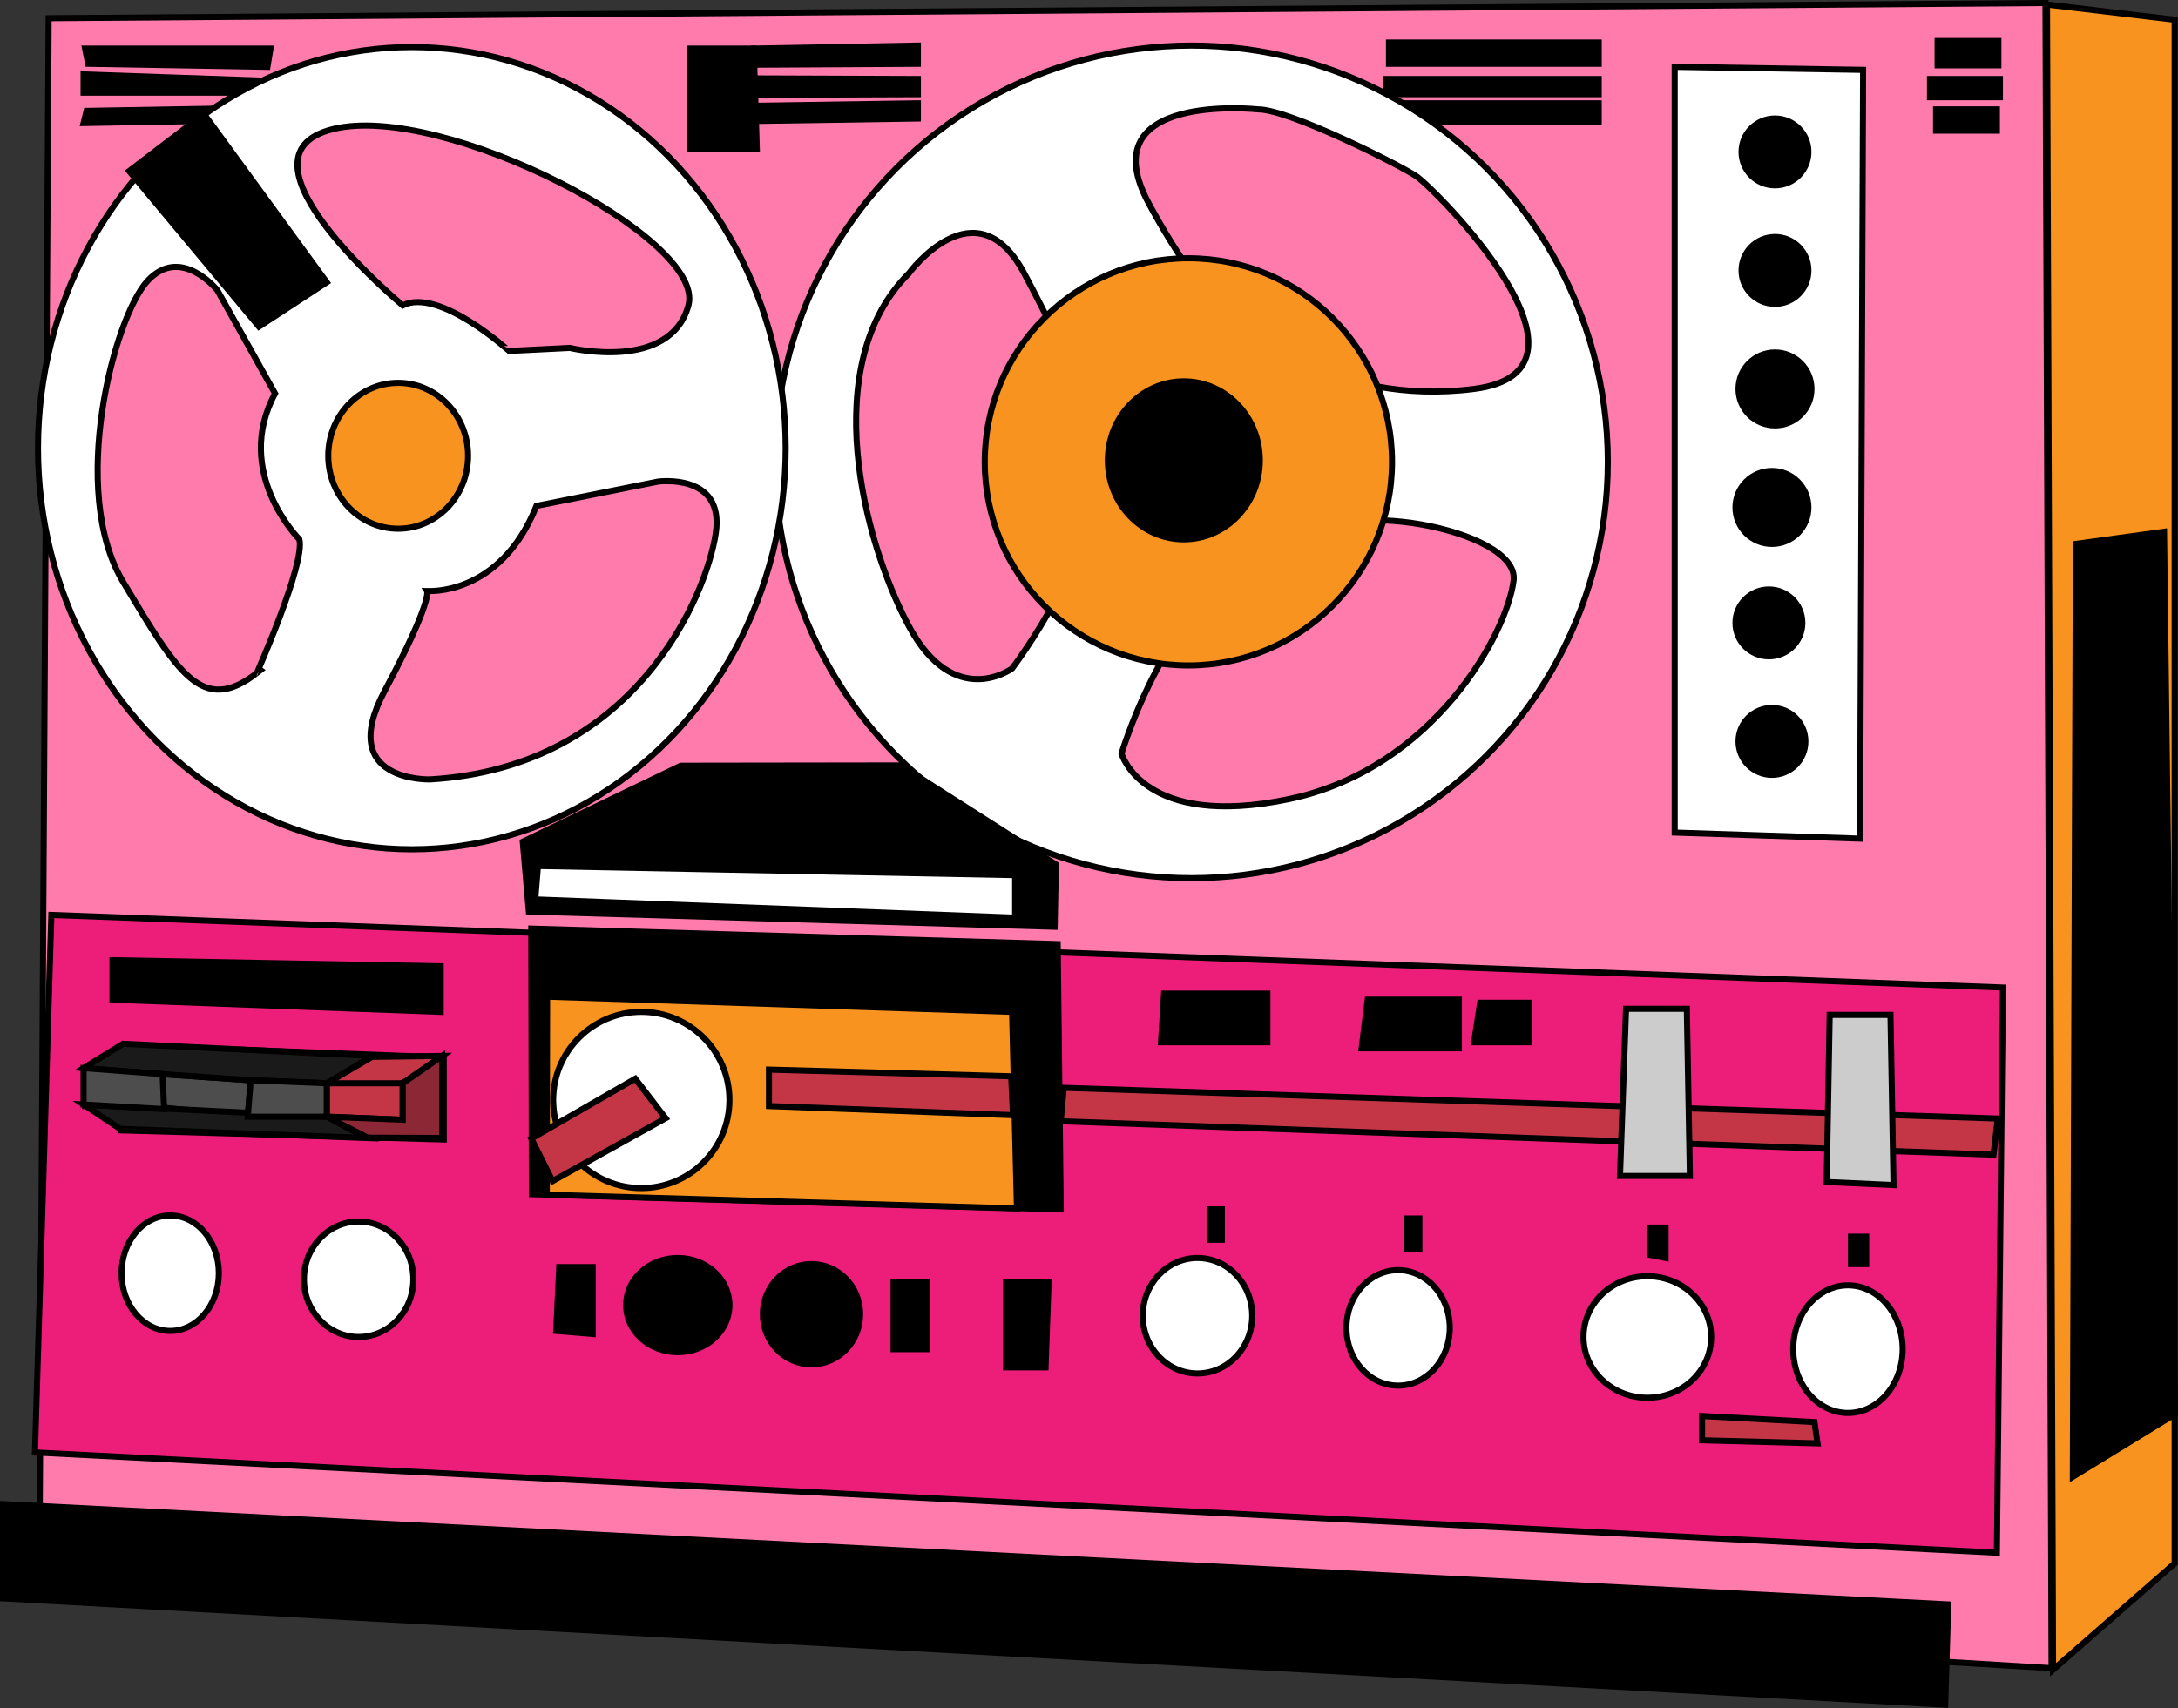 <?xml version="1.0" encoding="utf-8"?>
<!-- Generator: Adobe Illustrator 22.1.0, SVG Export Plug-In . SVG Version: 6.00 Build 0)  -->
<svg version="1.1" id="Layer_2" xmlns="http://www.w3.org/2000/svg" xmlns:xlink="http://www.w3.org/1999/xlink" x="0px" y="0px"
	 viewBox="0 0 716.6 562.1" style="enable-background:new 0 0 716.6 562.1;" xml:space="preserve">
<rect x="0" y="0" width="716.6" height="562.1" fill="#333333" stroke="none"/>
<style type="text/css">
	.st0{fill:#F7931E;stroke:#000000;stroke-width:2;stroke-miterlimit:10;}
	.st1{fill:#FF7BAC;stroke:#000000;stroke-width:2;stroke-miterlimit:10;}
	.st2{fill:#FFFFFF;stroke:#000000;stroke-width:2;stroke-miterlimit:10;}
	.st3{stroke:#000000;stroke-width:2;stroke-miterlimit:10;}
	.st4{fill:#ED1E79;stroke:#000000;stroke-width:2;stroke-miterlimit:10;}
	.st5{fill:#C43646;stroke:#000000;stroke-width:2;stroke-miterlimit:10;}
	.st6{fill:none;stroke:#000000;stroke-width:2;stroke-miterlimit:10;}
	.st7{fill:#CCCCCC;stroke:#000000;stroke-width:2;stroke-miterlimit:10;}
	.st8{fill:#8C2836;stroke:#000000;stroke-width:2;stroke-miterlimit:10;}
	.st9{fill:#4D4D4D;stroke:#000000;stroke-width:2;stroke-miterlimit:10;}
	.st10{fill:#1A1A1A;stroke:#000000;stroke-width:2;stroke-miterlimit:10;}
</style>
<polygon class="st0" points="673.5,1.5 715.5,6.5 715.5,514.5 675.5,549.5 "/>
<polygon class="st1" points="16,6 673,1 675,549 13,509 "/>
<polygon class="st2" points="551,22 613,23 612,276 551,274 "/>
<polygon class="st3" points="28.5,36.5 85.5,35.5 84.5,39.5 27.5,40.5 "/>
<polygon class="st4" points="16.9,301.1 659,325 657,511 11.5,478 "/>
<polygon class="st3" points="1,495 641,528 640,561 1,526 "/>
<polygon class="st5" points="350,358 657.3,368.1 655.9,380 349,369 "/>
<polygon class="st3" points="27.5,24.5 27.5,30.5 87.5,30.5 85.5,26.5 "/>
<rect x="637.5" y="13.5" class="st3" width="20" height="8"/>
<rect x="457" y="14" class="st3" width="69" height="7"/>
<rect x="454" y="34" class="st3" width="72" height="6"/>
<rect x="456" y="26" class="st3" width="70" height="5"/>
<rect x="635" y="26" class="st3" width="23" height="6"/>
<rect x="637" y="36" class="st3" width="20" height="7"/>
<circle class="st3" cx="584" cy="50" r="11"/>
<circle class="st3" cx="584" cy="89" r="11"/>
<circle class="st3" cx="584" cy="128" r="12"/>
<circle class="st3" cx="583" cy="167" r="12"/>
<circle class="st3" cx="582" cy="205" r="11"/>
<circle class="st3" cx="583" cy="244" r="11"/>
<circle class="st2" cx="392" cy="152" r="137"/>
<circle class="st6" cx="138" cy="148" r="115"/>
<path class="st1" d="M299,90c0,0,22-30,38,0s16,35,16,35s-11,24,0,39s-20,56-20,56s-19,14-34-14S269,120,299,90z"/>
<path class="st1" d="M414,36c0,0-56-6-36,31s32,40,32,40s28,27,75,21s-13-66-19-70S424,36,414,36z"/>
<path class="st1" d="M403,195c0,0,19,0,27-16s70-5,68,12s-26,62-74,72c-48,10-55-15-55-15S382,205,403,195z"/>
<circle class="st0" cx="391" cy="152" r="67"/>
<circle class="st6" cx="133" cy="148" r="41"/>
<polygon class="st7" points="535,332 555,332 556,387 533,387 "/>
<polygon class="st7" points="602,334 622,334 623,390 601,389 "/>
<polygon class="st3" points="715.6,465.4 682,486 683,179 712,175 "/>
<polygon class="st3" points="383,327 417,327 417,343 382,343 "/>
<polygon class="st3" points="450,329 480,329 480,345 448,345 "/>
<polygon class="st3" points="487,330 503,330 503,343 485,343 "/>
<polygon class="st3" points="174.8,305.6 175,393 349,398 348,310.7 "/>
<polygon class="st0" points="180,328 179.9,393.2 334.6,397.7 333,333 "/>
<polygon class="st5" points="253,352 253,364 333.3,367 332.7,354.2 "/>
<polygon class="st3" points="172,277 224,252 296.3,251.9 347.4,284.5 347,305 174,300 "/>
<polygon class="st2" points="177,285 334,288 334,302 176.1,296 "/>
<circle class="st2" cx="211" cy="362" r="29"/>
<polygon class="st5" points="174.8,374.7 181.8,388.7 219,368 209,355 "/>
<polygon class="st3" points="37,316 145,318 145,333 37,329 "/>
<polygon class="st6" points="41,344 146,348 146,375 40,372 "/>
<polygon class="st6" points="28,352 28,364 54,365 54,354 "/>
<ellipse class="st3" cx="223" cy="429.5" rx="17" ry="15.5"/>
<ellipse class="st3" cx="267" cy="432.5" rx="16" ry="16.5"/>
<ellipse class="st2" cx="118" cy="421" rx="18" ry="19"/>
<ellipse class="st2" cx="56" cy="419" rx="16" ry="19"/>
<ellipse class="st2" cx="394" cy="433" rx="18" ry="19"/>
<ellipse class="st2" cx="460" cy="437" rx="17" ry="19"/>
<ellipse class="st2" cx="542" cy="440" rx="21" ry="20"/>
<polygon class="st3" points="184,417 183,438 195,439 195,417 "/>
<polygon class="st3" points="331,422 331,450 344,450 345,422 "/>
<rect x="294" y="422" class="st3" width="11" height="22"/>
<polygon class="st3" points="227,16 227,49 249,49 248,16 "/>
<polygon class="st3" points="28,16 89,16 88,22 29,21 "/>
<polygon class="st3" points="248.5,34.8 302,34 302,39 248.9,39.8 "/>
<polygon class="st3" points="248,16 302,15 302,21 248,21.3 "/>
<polygon class="st3" points="248,25.8 302,26 302,31 248,31.2 "/>
<ellipse class="st3" cx="389.5" cy="151.5" rx="25" ry="26"/>
<ellipse class="st2" cx="608" cy="444" rx="18" ry="21"/>
<ellipse class="st2" cx="135.5" cy="147.5" rx="123" ry="132"/>
<rect x="398" y="398" class="st3" width="4" height="10"/>
<rect x="463" y="401" class="st3" width="4" height="10"/>
<polygon class="st3" points="543,404 543,413 548,414 548,404 "/>
<rect x="609" y="407" class="st3" width="5" height="9"/>
<polygon class="st5" points="560,466 560,474 598,475 597,468 "/>
<polygon class="st5" points="107.5,356.5 122.4,347.8 145.5,347.5 132.5,356.5 132.5,368.5 107.5,367.5 "/>
<polygon class="st8" points="107.5,367.5 121,374.4 145.5,374.5 145.5,347.5 132.5,356.5 132.5,368.5 "/>
<polygon class="st9" points="53.5,353.5 82.5,355.5 81.5,367.5 53.5,364.5 "/>
<polygon class="st10" points="27.5,351.5 40.5,343.5 122.5,347.5 107.5,356.5 82.5,355.5 53.5,353.5 "/>
<polygon class="st10" points="27.5,363.5 39.5,371.5 120.5,374.5 107.5,367.5 "/>
<polygon class="st9" points="82.5,355.5 107.5,356.5 107.5,367.5 81.5,367.5 "/>
<polygon class="st9" points="27.5,351.5 53.5,353.5 54,365 27.5,363.5 "/>
<path class="st1" d="M132.5,100.5c0,0-59-49-23-58s123,36,117,58s-39,14-39,14l-20,1C167.5,115.5,144.5,94.5,132.5,100.5z"/>
<path class="st1" d="M176.5,166.5l40-8c0,0,22-3,19,17s-26,77-94,81c0,0-31,1-15-29s14-33,14-33S164.5,196.5,176.5,166.5z"/>
<path class="st1" d="M98.5,177.5c0,0-22-22-8-48l-19-34c0,0-12-15-23-3s-26,69-8,99s26,44,44,30C84.5,221.5,100.5,185.5,98.5,177.5z
	"/>
<polygon class="st3" points="42.5,56.3 85.2,107.5 107.5,92.9 67.1,37.5 "/>
<ellipse class="st0" cx="131" cy="150" rx="23" ry="24"/>
<line class="st2" x1="107.5" y1="356.5" x2="132.5" y2="356.5"/>
</svg>
